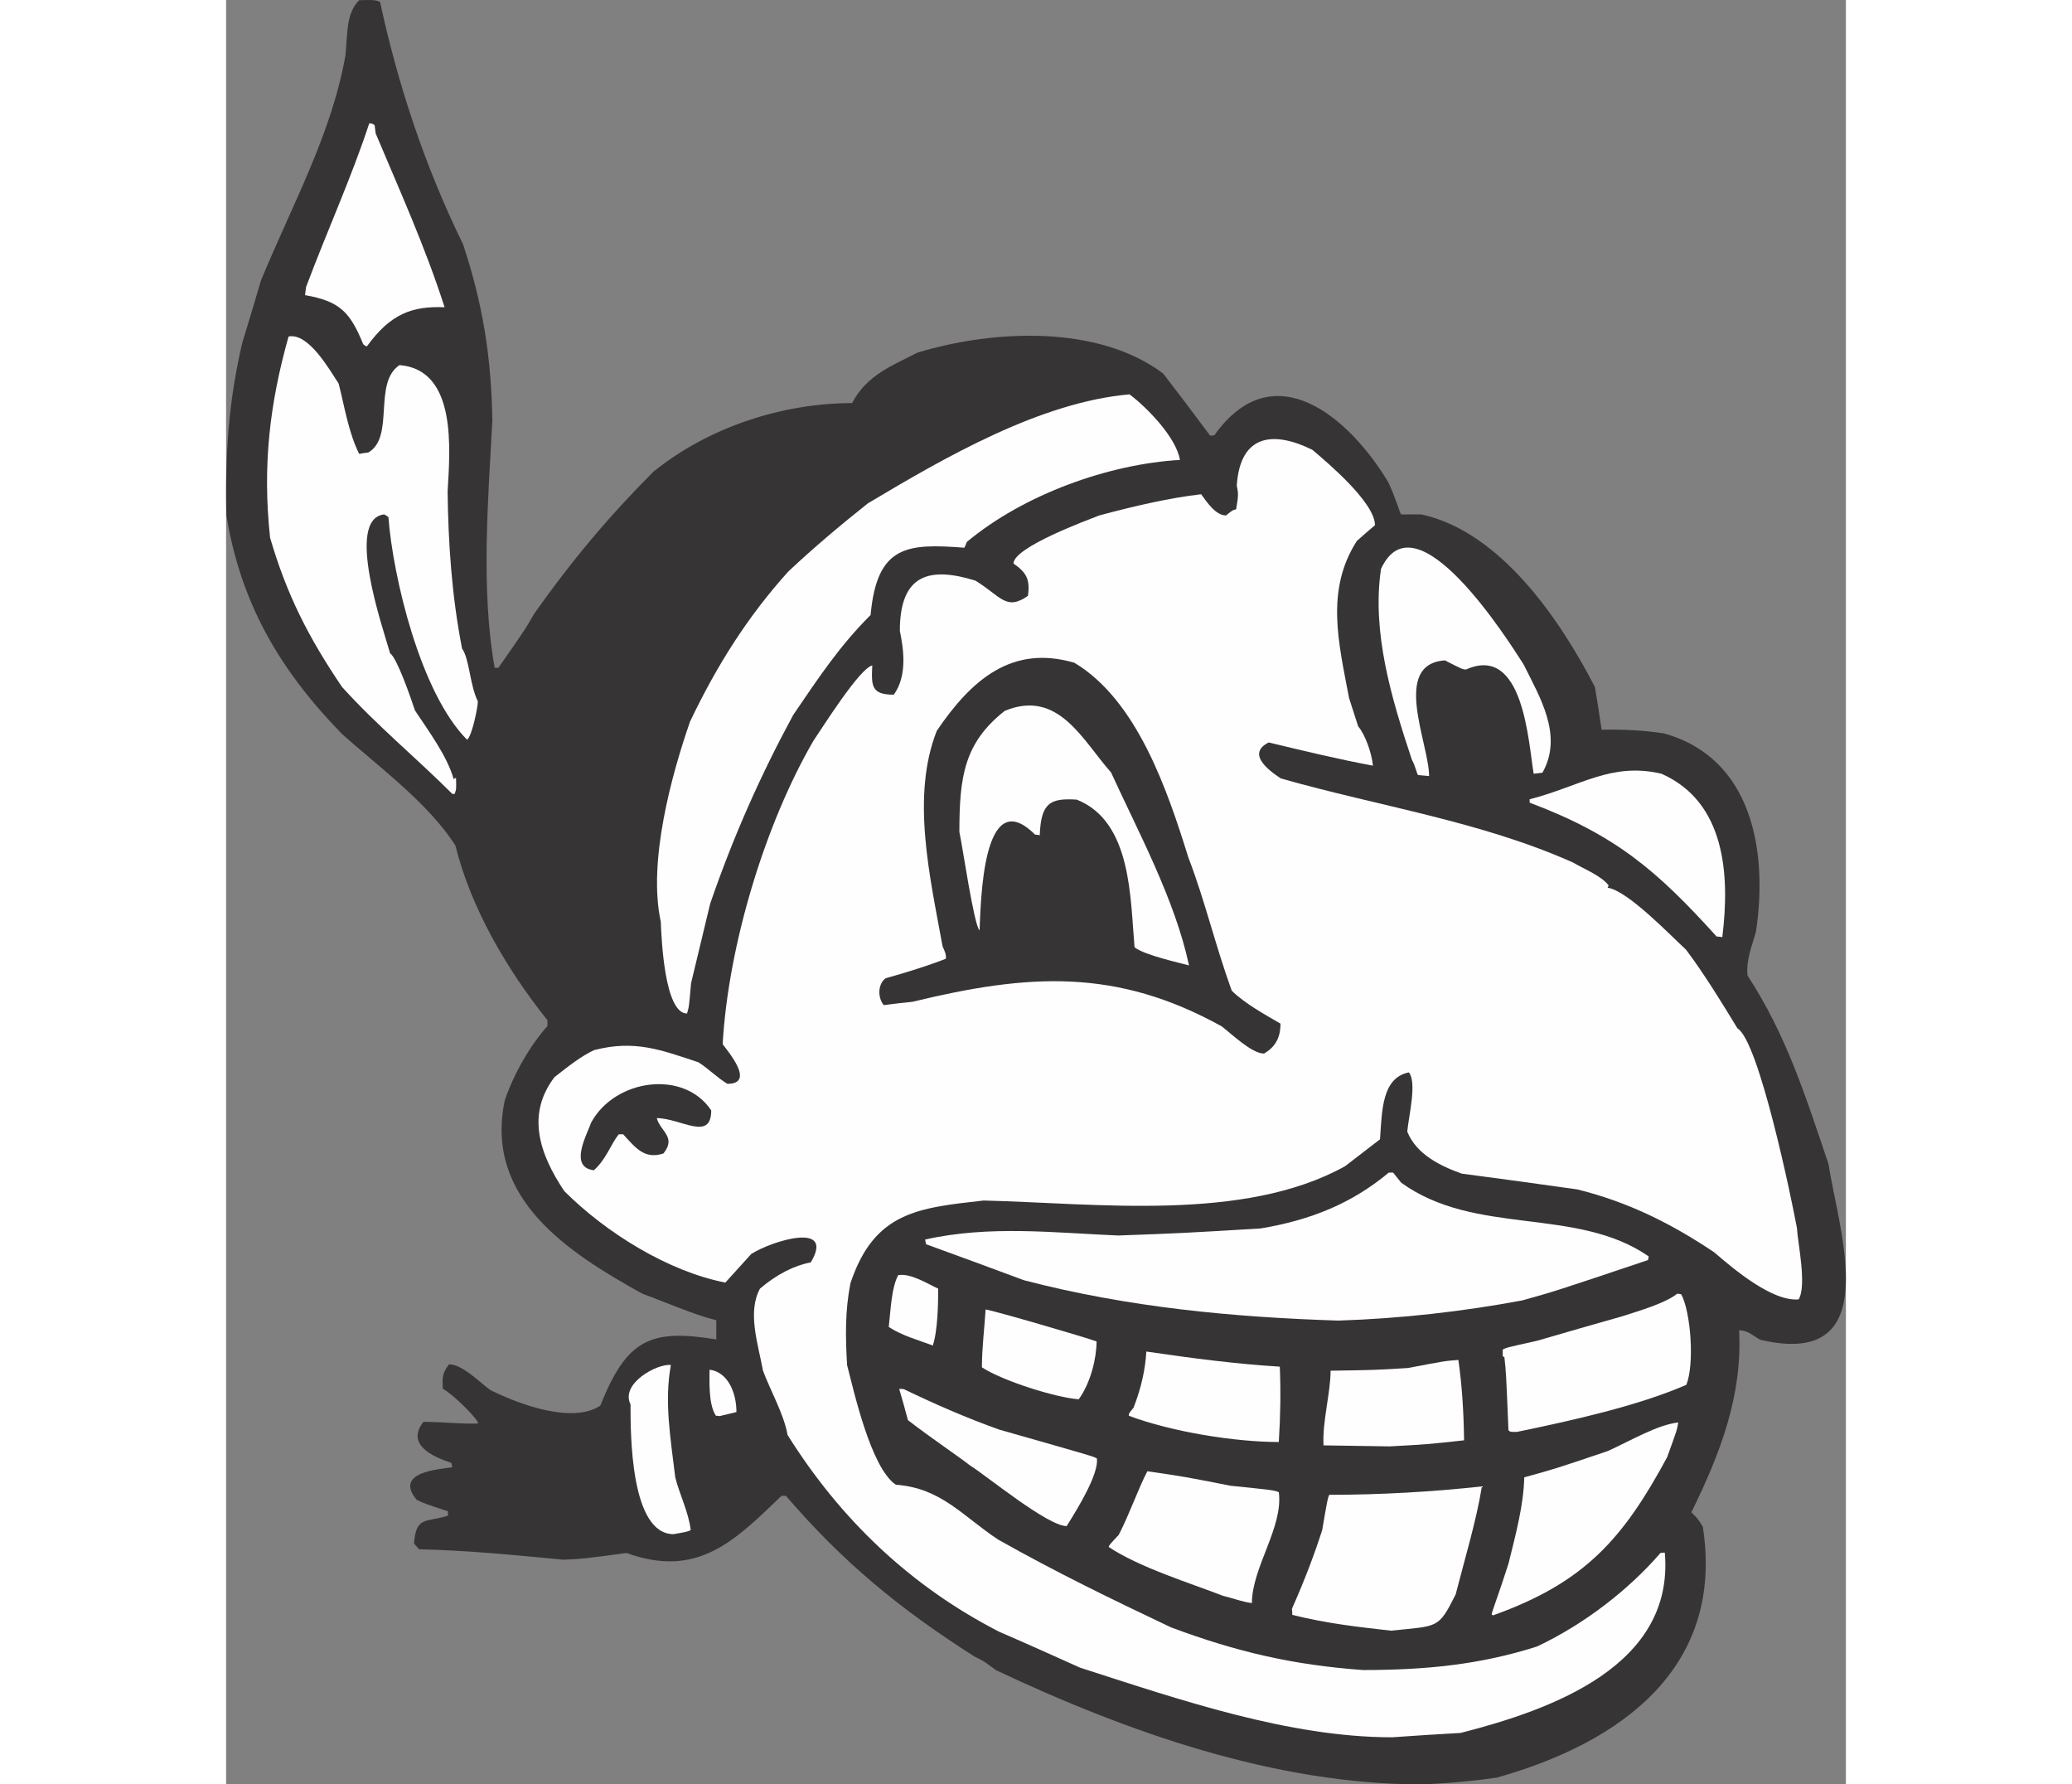 <?xml version="1.0" encoding="UTF-8"?>
<!DOCTYPE svg PUBLIC "-//W3C//DTD SVG 1.1//EN" "http://www.w3.org/Graphics/SVG/1.1/DTD/svg11.dtd">
<!-- Creator: CorelDRAW -->
<svg xmlns="http://www.w3.org/2000/svg" xml:space="preserve" width="7.848in" height="6.757in" version="1.1" style="shape-rendering:geometricPrecision; text-rendering:geometricPrecision; image-rendering:optimizeQuality; fill-rule:evenodd; clip-rule:evenodd"
viewBox="0 0 7847.74 8643.08"
 xmlns:xlink="http://www.w3.org/1999/xlink"
 xmlns:xodm="http://www.corel.com/coreldraw/odm/2003">
 <rect x="0" y="0" width="7847.74" height="8643.08" fill="#808080" stroke="none"/>
 <defs>
  <style type="text/css">
   <![CDATA[
    .fil1 {fill:#FEFEFE}
    .fil0 {fill:#373435}
   ]]>
  </style>
 </defs>
 <g id="Layer_x0020__x0028_Black_x0020_and_x0020_White_x0029_">
  <g id="_2008575365888">
   <path class="fil0" d="M5790.95 8643.08c130.33,-4.89 252.5,-16.29 364.91,-32.59 609.27,-171.05 1104.51,-537.58 998.62,-1215.28 -22.81,-37.47 -22.81,-37.47 -55.4,-70.04 141.73,-288.35 247.62,-566.92 231.33,-881.33 43.99,0 68.42,27.69 102.64,45.61 614.15,144.99 377.95,-534.33 330.7,-850.36 -112.4,-332.34 -203.63,-623.94 -392.6,-913.9 -8.15,-76.57 24.44,-151.5 40.73,-211.78 58.64,-387.72 -16.29,-842.23 -446.37,-961.14 -94.48,-14.67 -190.6,-19.56 -301.38,-17.92 -9.77,-70.05 -21.17,-138.47 -32.57,-206.9 -167.79,-325.8 -457.77,-752.63 -840.6,-835.71 -32.59,0 -65.16,0 -97.74,0 -8.15,-8.15 -19.55,-61.9 -61.9,-154.76 -187.34,-312.79 -555.52,-633.71 -843.85,-228.07 -6.52,0 -13.03,0 -19.55,1.63 -74.94,-101 -151.5,-202.01 -228.07,-301.38 -314.4,-236.21 -819.42,-213.41 -1190.84,-101 -115.66,60.28 -245.99,107.52 -316.04,244.35 -330.7,0 -690.71,112.41 -962.77,332.34 -210.15,210.14 -395.87,430.07 -578.32,689.09 -43.99,76.57 -43.99,76.57 -172.69,260.66 -4.88,0 -11.4,0 -17.92,0 -68.41,-377.95 -30.95,-827.56 -11.4,-1197.36 -4.89,-311.15 -47.24,-568.54 -141.73,-853.63 -185.71,-379.57 -314.4,-768.92 -402.37,-1174.56 -26.07,-13.03 -60.28,-8.13 -101.01,-8.13 -65.16,65.16 -55.39,162.9 -66.79,268.79 -66.8,377.94 -255.77,718.42 -408.89,1088.21 -29.33,101.01 -60.28,202.01 -91.24,304.64 -65.16,278.57 -83.08,535.96 -76.56,832.44 68.42,421.93 254.13,746.12 560.4,1060.53 182.46,162.9 415.41,332.32 549,539.22 74.93,303 249.25,601.12 446.36,847.11 0,8.15 0,17.92 0,27.69 -81.45,91.22 -161.28,226.45 -206.89,360.03 -101.01,477.32 311.15,739.59 666.29,936.71 115.66,42.36 247.62,101.01 358.39,128.7 0,30.95 0,61.9 0,92.85 -319.3,-52.13 -433.33,-1.63 -562.02,320.92 -133.58,87.97 -386.09,-3.25 -531.08,-74.93 -52.13,-35.84 -135.21,-125.44 -202.01,-125.44 -29.32,40.72 -34.21,58.64 -29.32,118.92 40.73,19.55 166.17,140.1 171.05,167.79 -81.45,3.25 -174.3,-8.15 -265.54,-8.15 -84.71,109.14 40.73,167.79 135.22,198.75 1.63,6.51 3.25,13.03 4.88,21.17 -58.64,9.77 -286.71,21.17 -172.68,158.02 42.35,19.55 42.35,19.55 151.5,55.39 0,6.52 0,13.03 0,21.17 -105.89,34.21 -154.77,0 -164.54,135.22 8.15,8.15 16.29,17.92 24.44,27.69 236.22,4.88 474.05,29.32 700.5,50.49 97.74,-4.88 97.74,-4.88 304.63,-32.57 342.11,123.81 521.3,-55.39 751,-276.94 8.15,0 14.65,0 21.17,0 280.2,325.8 555.52,550.62 913.9,778.68 43.99,21.18 43.99,21.18 102.64,65.17 641.85,303 1357.01,553.88 2062.39,553.88z"/>
   <path class="fil1" d="M5649.22 8415.01c110.78,-8.15 221.55,-14.65 332.32,-21.17 446.37,-114.04 1036.09,-327.44 988.85,-873.17 -6.52,0 -13.04,0 -21.18,1.63 -154.76,179.19 -369.79,345.36 -597.86,452.88 -275.31,87.97 -539.22,114.04 -843.85,114.04 -335.59,-24.44 -607.64,-86.34 -930.2,-206.9 -294.86,-140.09 -553.88,-265.54 -837.33,-425.19 -174.31,-115.66 -275.31,-249.25 -495.24,-265.54 -122.18,-81.45 -205.26,-462.65 -236.21,-579.94 -8.15,-141.73 -9.78,-262.27 16.28,-395.86 115.66,-347 329.07,-364.92 645.11,-400.76 547.37,13.04 1260.89,105.89 1751.24,-166.16 57.02,-43.99 114.04,-87.97 169.42,-130.33 9.78,-136.84 8.15,-298.12 140.1,-324.18 39.1,50.49 0,205.26 -8.15,286.71 43.99,110.77 162.91,167.79 263.91,203.63 187.34,24.44 374.68,50.49 560.4,76.56 249.25,61.9 456.14,166.17 663.03,304.64 96.12,83.08 281.83,239.47 408.89,228.06 40.72,-66.79 -4.89,-276.94 -8.15,-345.36 -26.07,-141.72 -184.09,-905.76 -288.35,-967.66 -78.19,-128.69 -161.28,-263.9 -249.25,-381.19 -65.16,-58.65 -281.82,-286.72 -379.56,-299.75 1.63,-4.89 3.25,-8.15 4.88,-11.4 -37.47,-47.25 -114.04,-76.57 -172.68,-110.78 -449.63,-200.38 -933.45,-270.42 -1415.66,-407.27 -61.9,-40.72 -166.16,-120.54 -58.64,-174.3 169.42,40.72 345.36,83.08 505.01,112.4 -6.52,-63.53 -37.48,-149.88 -71.68,-190.6 -14.67,-45.61 -29.33,-91.24 -43.99,-136.85 -50.5,-267.17 -115.66,-521.29 37.47,-760.76 29.32,-26.07 58.64,-52.13 87.97,-76.57 0,-109.14 -228.07,-301.38 -303,-364.91 -180.83,-89.6 -350.25,-83.08 -366.55,174.31 9.77,40.72 6.52,55.39 -3.25,114.02 -16.29,3.27 -16.29,3.27 -48.88,29.33 -50.49,0 -92.85,-65.17 -120.54,-102.64 -154.77,17.92 -322.56,57.02 -493.61,102.64 -48.87,19.55 -415.41,153.13 -415.41,232.95 60.28,42.36 81.46,73.3 70.05,156.39 -105.89,74.93 -131.96,1.63 -254.13,-73.32 -219.93,-68.41 -366.55,-34.21 -366.55,242.74 17.92,87.97 37.48,216.66 -29.32,309.51 -109.14,0 -109.14,-42.35 -104.26,-141.72 -61.9,14.65 -239.47,298.11 -285.08,364.91 -232.95,400.75 -412.15,987.21 -439.84,1469.41 24.43,34.21 161.28,192.23 22.8,192.23 -48.87,-29.33 -91.22,-73.3 -140.1,-104.26 -177.57,-58.65 -307.89,-110.77 -506.64,-58.65 -66.79,32.59 -117.29,73.32 -190.6,130.33 -136.84,179.19 -74.93,369.8 47.24,552.25 203.63,203.63 505.01,389.35 780.32,443.11 42.36,-47.24 84.72,-92.85 125.44,-138.46 99.37,-63.54 408.89,-159.65 288.35,40.72 -79.82,14.67 -166.17,58.65 -245.99,127.07 -61.9,114.02 -9.77,265.53 14.67,397.48 34.21,92.86 102.62,213.41 118.92,311.15 255.77,408.89 596.24,733.08 1024.69,953.01 131.94,57.01 262.27,115.66 392.6,174.3 485.45,156.39 1011.65,337.22 1511.77,337.22z"/>
   <path class="fil1" d="M5644.33 7898.6c228.07,-24.44 228.07,-6.52 312.79,-175.94 45.61,-177.57 101,-360.02 127.06,-522.93 -236.22,26.07 -490.35,40.73 -739.59,40.73 -8.15,19.55 -8.15,19.55 -34.21,171.05 -39.1,122.18 -87.97,249.25 -146.62,381.2 1.64,9.77 1.64,19.55 1.64,29.33 169.42,42.35 320.92,58.64 478.93,76.56z"/>
   <path class="fil1" d="M6144.46 7822.04c439.84,-158.02 625.55,-371.43 837.33,-764.04 47.24,-130.32 47.24,-130.32 53.76,-167.78 -99.37,9.77 -232.95,89.6 -342.1,138.46 -255.77,86.34 -255.77,86.34 -404.01,127.06 -3.25,135.22 -40.72,273.68 -76.56,418.68 -48.88,153.13 -81.46,234.58 -81.46,245.98 8.15,4.89 8.15,4.89 13.04,1.64z"/>
   <path class="fil1" d="M4969.91 7765.02c0,-172.68 153.13,-368.16 130.32,-537.58 -27.69,-9.78 -27.69,-9.78 -234.58,-30.96 -223.18,-43.99 -223.18,-43.99 -402.39,-70.05 -45.61,87.97 -84.71,203.63 -138.46,307.9 -45.61,48.87 -45.61,48.87 -48.88,58.64 148.25,99.38 397.49,175.94 552.26,236.22 65.16,16.29 86.33,27.69 141.73,35.84z"/>
   <path class="fil1" d="M2167.92 7431.06c65.16,-11.4 65.16,-11.4 83.08,-19.55 -9.77,-86.33 -55.39,-175.94 -74.93,-255.77 -22.81,-190.6 -53.76,-366.54 -21.18,-544.1 -65.16,-8.15 -245.98,89.6 -195.49,190.61 0,138.46 -1.63,628.81 208.53,628.81z"/>
   <path class="fil1" d="M4072.28 7391.96c53.76,-84.71 156.39,-252.5 146.62,-327.44 -16.29,-9.77 -16.29,-9.77 -474.05,-140.1 -159.65,-57.01 -304.64,-120.54 -461.03,-195.49 -6.52,-1.63 -14.67,-1.63 -22.81,-1.63 14.67,50.5 29.32,101.01 42.36,151.5 115.66,89.6 245.99,175.94 301.38,219.93 74.93,45.61 374.68,293.23 467.53,293.23z"/>
   <path class="fil1" d="M5637.82 7005.88c180.82,-9.78 180.82,-9.78 360.02,-29.33 -1.63,-131.96 -9.77,-265.54 -27.69,-389.35 -65.16,4.89 -65.16,4.89 -244.35,39.1 -158.02,9.77 -158.02,9.77 -374.69,13.03 0,107.52 -40.72,247.62 -34.2,361.65 107.52,1.63 215.03,3.25 320.92,4.89z"/>
   <path class="fil1" d="M5100.23 6984.7c8.15,-130.32 9.77,-245.99 4.89,-364.91 -211.78,-13.03 -425.19,-40.72 -646.74,-73.3 -4.89,86.34 -24.44,175.94 -61.9,272.05 -22.81,27.7 -22.81,27.7 -22.81,39.1 208.53,78.2 514.78,127.06 726.56,127.06z"/>
   <path class="fil1" d="M6253.6 6935.83c267.17,-55.4 584.84,-125.44 821.05,-228.07 40.72,-101 21.17,-353.51 -24.44,-438.21 -6.52,-1.64 -13.04,-3.27 -19.55,-3.27 -57.02,45.61 -179.21,81.45 -265.54,109.16 -136.85,39.09 -275.31,78.19 -413.79,118.92 -146.61,32.59 -146.61,32.59 -166.17,42.36 0,9.77 0,21.17 0,32.57 3.27,1.64 6.52,3.27 8.15,4.89 8.15,76.57 8.15,76.57 19.56,353.51 8.13,8.15 8.13,8.15 40.72,8.15z"/>
   <path class="fil1" d="M2391.1 6859.26c27.69,-6.52 55.39,-13.03 81.45,-19.55 0,-92.86 -40.72,-193.86 -130.32,-205.26 0,50.49 -6.52,167.79 30.95,223.18 6.52,0 13.03,0 17.92,1.63z"/>
   <path class="fil1" d="M4130.94 6777.81c58.65,-81.45 86.34,-200.38 86.34,-280.2 -52.13,-19.55 -498.49,-149.88 -537.6,-154.76 -4.88,83.08 -17.92,187.34 -17.92,280.19 99.37,65.17 356.76,146.62 469.17,154.77z"/>
   <path class="fil1" d="M3423.92 6517.16c24.44,-73.32 26.07,-208.53 26.07,-275.31 -47.24,-21.18 -133.58,-76.57 -193.86,-65.17 -32.57,61.9 -35.84,162.91 -45.61,250.87 65.17,42.36 143.36,63.54 213.41,89.61z"/>
   <path class="fil1" d="M5388.58 6396.61c303,-9.77 602.75,-43.99 891.09,-97.74 158.02,-43.99 158.02,-43.99 609.27,-195.49 1.63,-6.52 3.25,-13.04 3.25,-17.92 -351.88,-242.73 -837.33,-96.12 -1198.99,-356.76 -13.03,-16.29 -26.07,-32.59 -39.09,-48.88 -6.52,0 -13.04,0 -21.18,0 -177.57,148.25 -376.31,229.7 -620.67,270.43 -379.56,22.8 -379.56,22.8 -690.72,34.21 -307.89,-13.04 -622.3,-50.5 -935.08,19.55 1.63,6.51 3.27,14.65 4.89,22.8 158.02,57.02 316.03,115.66 474.05,174.31 506.64,131.96 1014.9,179.19 1523.18,195.49z"/>
   <path class="fil0" d="M1781.82 5668.42c60.28,-53.76 81.46,-125.44 120.56,-174.31 8.15,0 14.67,0 21.17,0 58.65,63.53 102.64,123.81 195.49,92.86 63.54,-79.82 -14.65,-105.89 -32.57,-171.06 115.66,0 263.9,115.67 263.9,-37.47 -131.94,-198.74 -465.91,-153.13 -581.57,58.65 -19.55,57.01 -110.78,216.66 13.03,231.33z"/>
   <path class="fil0" d="M5028.55 5103.13c65.16,-37.47 79.82,-91.22 79.82,-144.98 -70.05,-40.73 -174.31,-97.74 -236.21,-159.65 -79.82,-219.93 -130.33,-438.21 -210.15,-645.11 -101.01,-324.18 -247.62,-760.76 -552.25,-943.22 -301.38,-87.97 -496.86,79.82 -666.29,329.07 -125.45,317.67 -34.21,703.75 27.69,1044.23 16.29,37.47 16.29,37.47 16.29,60.28 -83.09,32.57 -185.71,65.16 -291.6,94.48 -35.84,24.44 -42.36,89.6 -9.77,130.33 47.24,-6.52 94.48,-11.4 140.09,-16.29 563.66,-136.84 987.22,-162.9 1497.11,118.92 50.5,39.1 146.62,131.96 205.26,131.96z"/>
   <path class="fil1" d="M2233.07 4909.27c9.77,-32.57 9.77,-32.57 19.55,-146.61 30.96,-128.7 61.9,-257.39 92.86,-386.09 114.04,-330.7 245.99,-625.55 402.37,-913.9 128.7,-188.97 224.82,-333.95 374.68,-483.83 30.96,-338.84 177.57,-346.99 454.52,-325.82 4.88,-9.77 8.15,-19.55 11.4,-27.69 276.94,-231.33 689.1,-377.94 1032.82,-397.49 -17.92,-109.14 -159.65,-254.13 -244.35,-317.66 -430.08,37.47 -891.1,303 -1267.41,527.81 -127.06,101 -254.14,206.89 -386.09,330.7 -193.85,215.05 -343.72,449.63 -475.68,726.56 -89.6,257.39 -205.26,679.32 -141.73,969.29 3.25,81.45 17.92,444.73 127.06,444.73z"/>
   <path class="fil1" d="M4665.27 4676.31c-68.41,-319.3 -244.35,-643.47 -377.94,-935.08 -136.85,-153.13 -254.14,-405.64 -514.78,-298.12 -197.13,154.77 -219.93,320.92 -219.93,586.46 14.67,65.17 70.05,449.63 97.74,477.32 6.52,-125.44 11.4,-721.67 268.79,-464.28 8.15,0 16.29,1.63 22.81,3.25 6.51,-156.38 48.87,-180.82 179.19,-172.68 267.17,105.89 259.02,477.31 280.19,715.15 48.88,39.1 224.82,76.57 263.91,87.97z"/>
   <path class="fil1" d="M7248.96 4539.48c37.47,-303 14.67,-654.89 -294.86,-791.72 -242.73,-57.02 -392.6,60.27 -638.59,123.81 0,4.88 0,9.77 0,16.28 415.41,156.39 615.78,327.44 905.76,648.37 9.77,0 19.55,1.64 27.69,3.27z"/>
   <path class="fil1" d="M1107.39 3845.5c8.15,-22.81 8.15,-22.81 6.52,-78.2 -3.25,1.63 -6.52,3.25 -11.4,6.52 -30.96,-110.78 -120.56,-231.34 -187.34,-332.34 -22.81,-68.42 -87.97,-255.77 -120.56,-276.94 -35.84,-125.44 -218.29,-649.99 -29.32,-672.81 8.15,3.25 14.67,8.15 21.17,13.04 21.18,286.71 154.77,852 381.2,1078.43 24.44,-19.55 52.13,-159.65 52.13,-185.71 -39.09,-78.2 -40.72,-206.89 -76.57,-255.77 -50.49,-259.02 -66.79,-511.52 -70.04,-760.76 11.4,-202.01 47.24,-589.73 -232.96,-612.53 -130.32,86.33 -21.17,348.62 -151.5,423.55 -14.65,1.64 -29.32,3.27 -43.99,6.52 -52.13,-104.26 -71.68,-232.95 -99.37,-340.47 -42.36,-63.53 -144.98,-247.62 -242.73,-228.07 -91.22,324.19 -127.07,623.93 -89.6,974.18 79.82,273.68 184.08,480.57 348.62,723.3 169.42,187.34 361.65,345.36 534.33,518.05 4.89,0 8.15,0 11.4,0z"/>
   <path class="fil1" d="M5828.42 3759.15c0,-156.39 -184.09,-542.48 76.57,-560.4 86.34,43.99 86.34,43.99 102.62,43.99 278.58,-123.81 301.38,351.87 327.44,505.01 14.67,-1.64 29.33,-3.27 42.36,-4.89 102.64,-180.82 -14.67,-369.8 -91.22,-524.56 -74.94,-117.29 -522.93,-827.56 -690.72,-462.65 -45.61,306.26 50.5,627.18 149.88,925.31 16.29,27.69 21.17,60.28 29.32,73.3 17.92,1.64 35.84,3.27 53.76,4.89z"/>
   <path class="fil1" d="M683.84 1675.58c112.4,-154.76 216.66,-193.86 374.68,-187.34 -94.49,-294.86 -218.3,-566.92 -333.96,-842.23 -1.63,-13.03 -3.25,-26.07 -4.88,-39.09 -9.77,-8.15 -9.77,-8.15 -26.07,-9.77 -84.72,259.02 -203.63,519.66 -306.27,793.35 -1.63,13.04 -3.25,26.07 -4.88,39.09 167.79,29.33 218.29,81.46 281.83,237.85 14.65,11.41 14.65,11.41 19.55,8.15z"/>
  </g>
 </g>
</svg>
